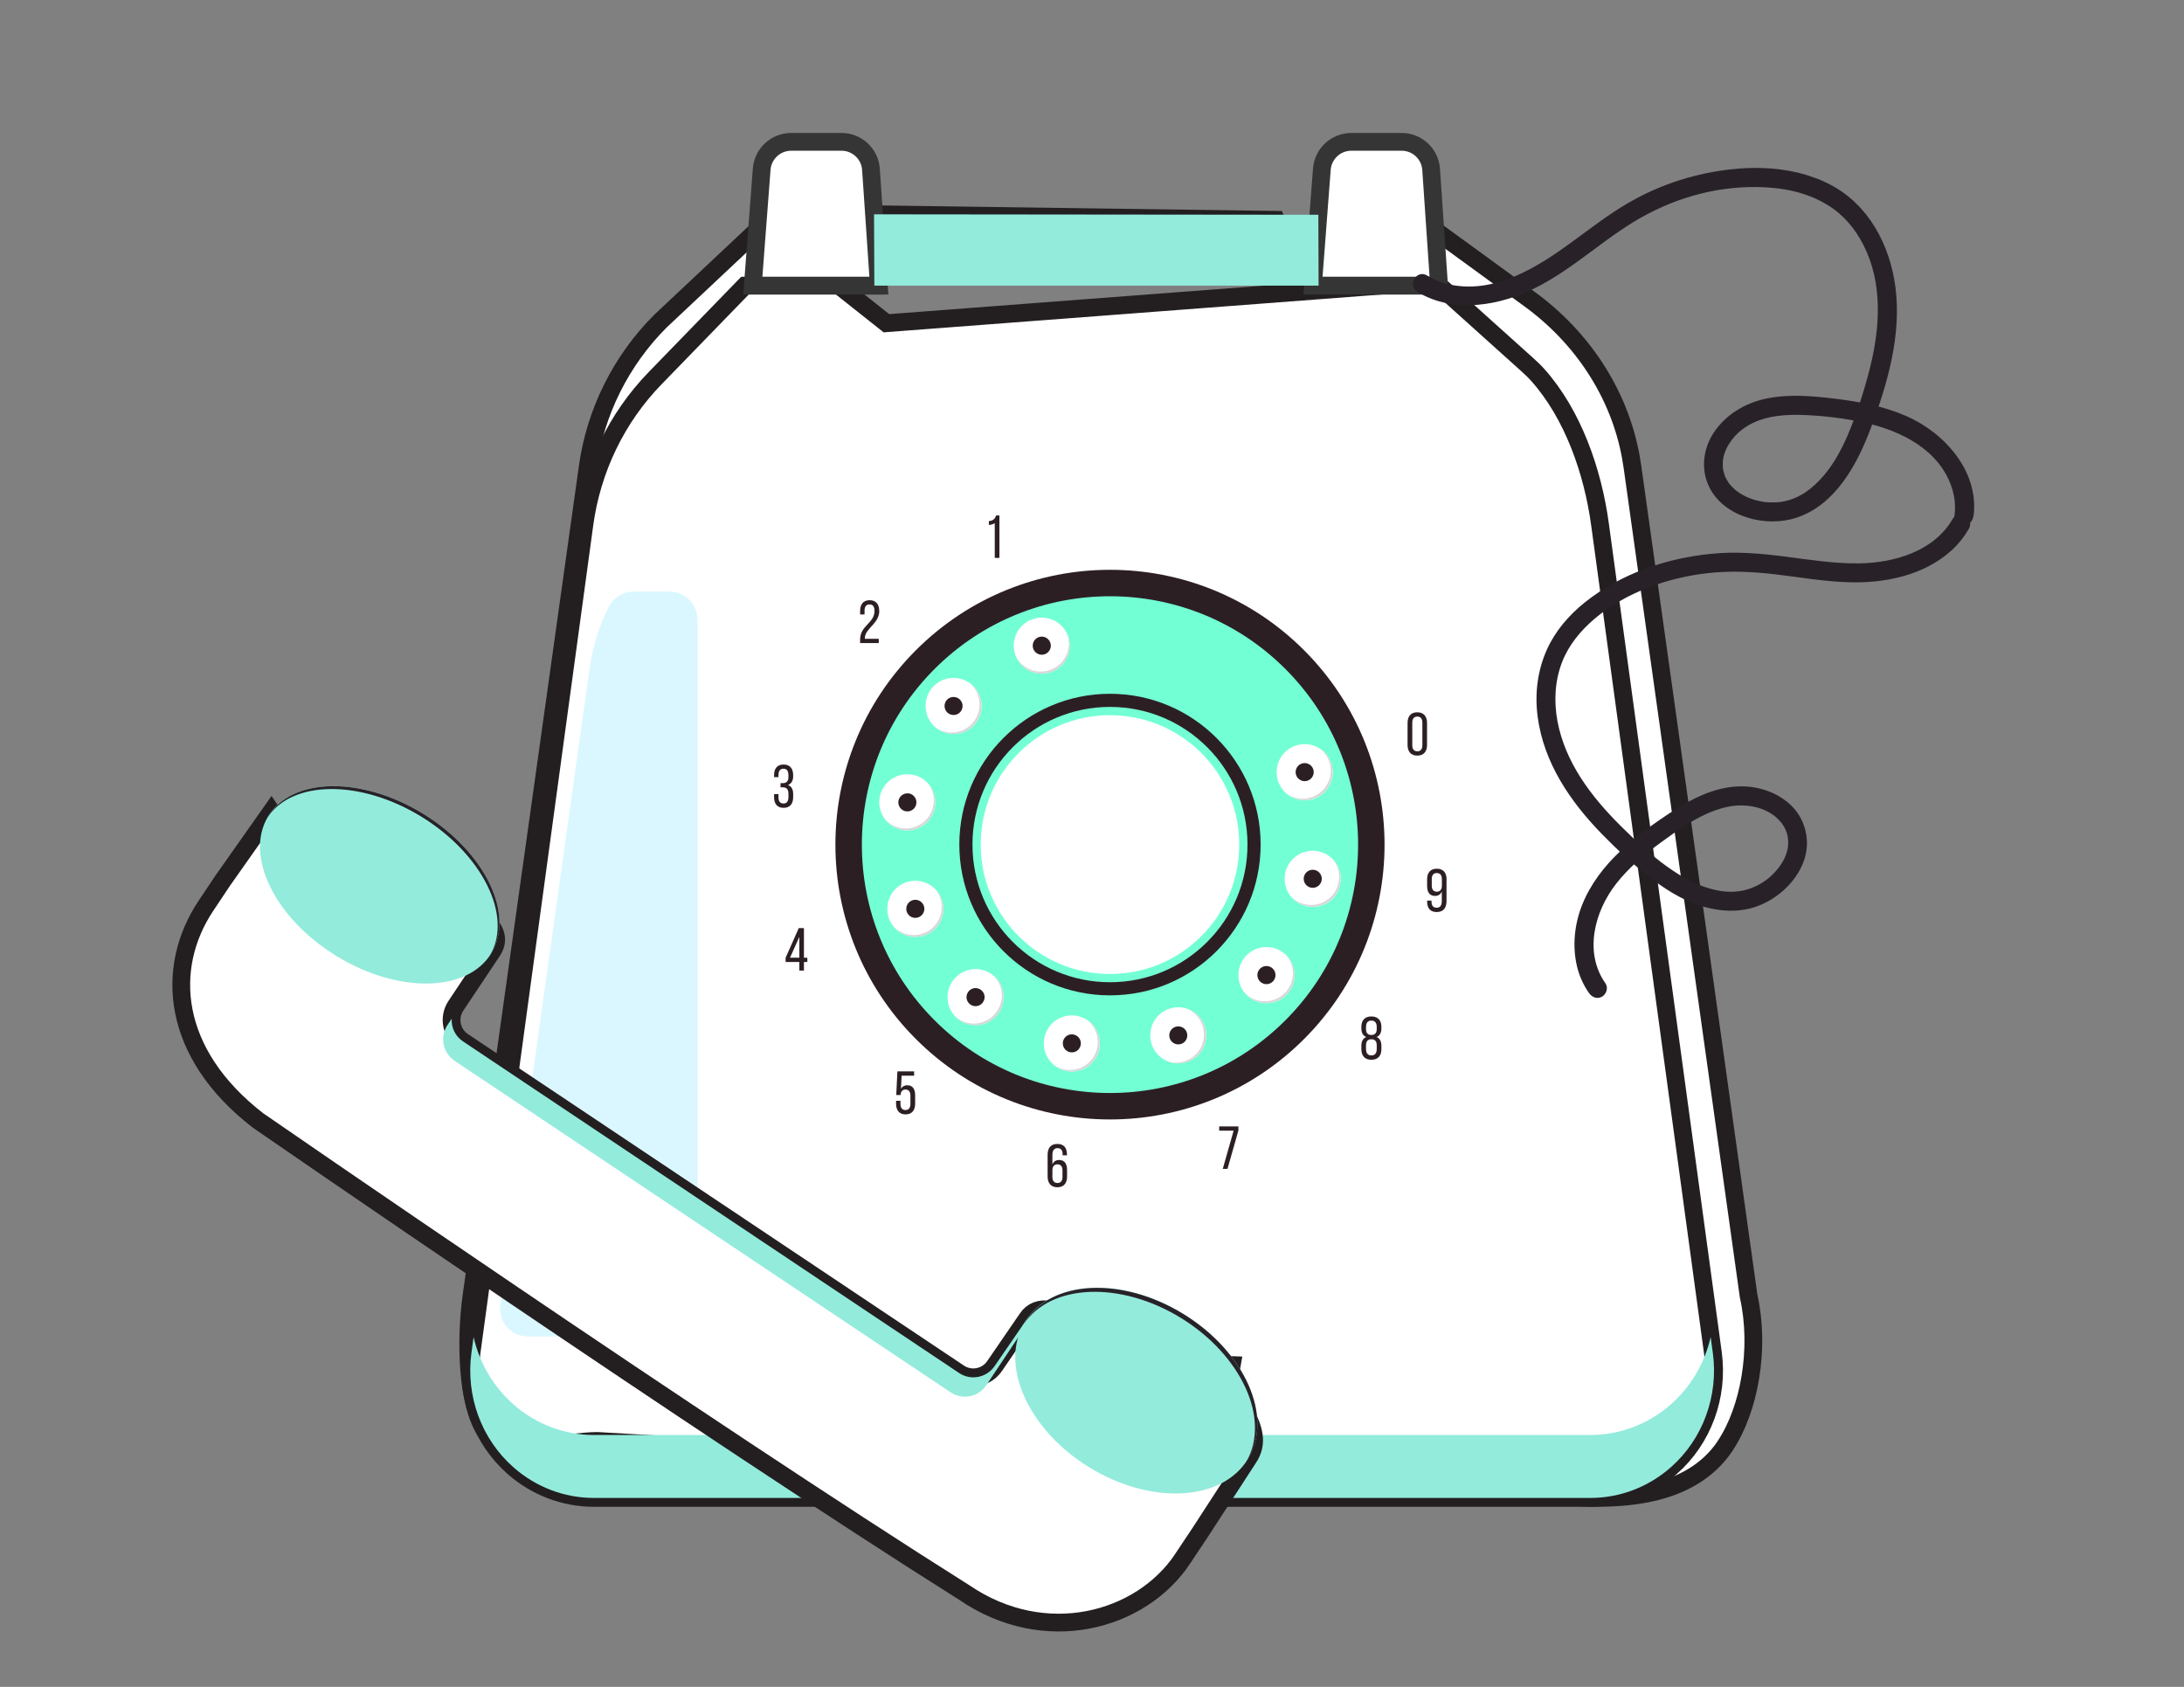 <svg width="123" height="95" viewBox="0 0 123 95" fill="none" xmlns="http://www.w3.org/2000/svg">
<rect x="0" y="0" width="123" height="95" fill="#808080" stroke="none"/>
<g clip-path="url(#clip0_8963_9962)">
<path d="M97.155 81.432C95.199 84.358 91.281 84.358 89.57 84.358L33.644 81.148C31.933 81.148 28.334 82.047 27.367 80.637C26.274 79.046 26.213 75.405 26.554 72.983L33.097 26.31C33.532 23.198 34.97 20.312 37.192 18.088L42.952 12.676L49.922 18.203L77.86 16.08L80.837 12.982L86.15 16.85C89.091 18.991 91.195 22.143 91.845 25.724C91.881 25.918 91.91 26.109 91.939 26.303L98.478 72.976C99.147 75.98 98.514 79.388 97.159 81.421L97.155 81.432Z" fill="white" stroke="#231F20" stroke-miterlimit="10"/>
<path d="M72.92 57.984C78.668 52.23 78.668 42.902 72.92 37.149C67.172 31.396 57.853 31.396 52.105 37.149C46.357 42.903 46.357 52.23 52.105 57.984C57.853 63.737 67.172 63.737 72.92 57.984Z" fill="#73FFD4" stroke="#2C1F23" stroke-width="1.49" stroke-miterlimit="10"/>
<path d="M59.23 34.885C60.046 35.194 60.453 36.108 60.143 36.922C59.834 37.739 58.921 38.145 58.108 37.836C57.292 37.526 56.886 36.612 57.195 35.799C57.505 34.982 58.418 34.575 59.23 34.885Z" fill="white"/>
<path d="M58.853 35.885C59.115 35.986 59.248 36.281 59.148 36.544C59.047 36.806 58.752 36.94 58.49 36.839C58.227 36.738 58.094 36.443 58.195 36.18C58.295 35.918 58.59 35.785 58.853 35.885Z" fill="#2C1F23"/>
<path d="M60.086 35.672C60.273 36.05 60.301 36.499 60.143 36.924C59.834 37.737 58.925 38.148 58.108 37.838C57.677 37.673 57.361 37.342 57.206 36.946C57.375 37.288 57.67 37.568 58.054 37.716C58.867 38.025 59.78 37.619 60.089 36.802C60.233 36.424 60.222 36.021 60.089 35.672H60.086Z" fill="#D8D8D8"/>
<path d="M53.453 38.197C54.312 38.056 55.124 38.643 55.261 39.503C55.401 40.363 54.815 41.176 53.956 41.313C53.097 41.453 52.284 40.867 52.148 40.007C52.008 39.147 52.593 38.333 53.453 38.197Z" fill="white"/>
<path d="M53.622 39.256C53.899 39.213 54.161 39.4 54.205 39.677C54.248 39.954 54.061 40.217 53.784 40.26C53.507 40.303 53.245 40.116 53.202 39.839C53.158 39.562 53.345 39.299 53.622 39.256Z" fill="#2C1F23"/>
<path d="M54.585 38.449C54.934 38.683 55.185 39.057 55.257 39.504C55.397 40.364 54.811 41.173 53.952 41.314C53.496 41.386 53.057 41.26 52.723 40.993C53.043 41.206 53.434 41.299 53.841 41.234C54.7 41.094 55.286 40.284 55.149 39.424C55.085 39.025 54.876 38.683 54.585 38.449Z" fill="#D8D8D8"/>
<path d="M51.249 43.609C52.115 43.692 52.752 44.462 52.669 45.333C52.586 46.2 51.817 46.837 50.947 46.754C50.08 46.671 49.444 45.901 49.527 45.03C49.609 44.163 50.379 43.526 51.249 43.609Z" fill="white"/>
<path d="M51.148 44.676C51.429 44.701 51.634 44.953 51.609 45.233C51.584 45.514 51.332 45.719 51.055 45.694C50.775 45.669 50.57 45.417 50.595 45.14C50.62 44.859 50.872 44.654 51.152 44.679L51.148 44.676Z" fill="#2C1F23"/>
<path d="M52.281 44.141C52.561 44.454 52.709 44.882 52.666 45.332C52.583 46.199 51.814 46.836 50.947 46.753C50.487 46.71 50.095 46.472 49.84 46.131C50.095 46.415 50.451 46.609 50.861 46.649C51.727 46.731 52.5 46.095 52.583 45.227C52.623 44.824 52.504 44.439 52.281 44.141Z" fill="#D8D8D8"/>
<path d="M51.63 49.603C52.5 49.647 53.169 50.388 53.126 51.262C53.083 52.133 52.342 52.803 51.468 52.759C50.598 52.716 49.929 51.975 49.973 51.1C50.016 50.23 50.756 49.56 51.63 49.603Z" fill="white"/>
<path d="M51.576 50.673C51.857 50.687 52.072 50.928 52.058 51.209C52.044 51.489 51.803 51.705 51.523 51.691C51.242 51.676 51.026 51.435 51.041 51.155C51.055 50.874 51.296 50.658 51.576 50.673Z" fill="#2C1F23"/>
<path d="M52.687 50.09C52.978 50.392 53.147 50.809 53.126 51.263C53.083 52.134 52.342 52.803 51.472 52.76C51.012 52.738 50.606 52.519 50.336 52.188C50.602 52.461 50.969 52.638 51.379 52.659C52.248 52.702 52.993 52.033 53.036 51.162C53.057 50.759 52.924 50.381 52.687 50.09Z" fill="#D8D8D8"/>
<path d="M54.851 54.577C55.721 54.526 56.465 55.192 56.515 56.063C56.566 56.934 55.901 57.679 55.031 57.729C54.16 57.779 53.416 57.114 53.366 56.243C53.316 55.372 53.981 54.627 54.851 54.577Z" fill="white"/>
<path d="M54.911 55.645C55.192 55.631 55.433 55.843 55.451 56.124C55.465 56.404 55.253 56.646 54.973 56.664C54.692 56.678 54.451 56.466 54.433 56.185C54.419 55.904 54.631 55.663 54.911 55.645Z" fill="#2C1F23"/>
<path d="M55.955 54.945C56.278 55.215 56.49 55.611 56.516 56.064C56.566 56.935 55.901 57.68 55.031 57.73C54.571 57.756 54.143 57.583 53.841 57.284C54.136 57.529 54.517 57.662 54.93 57.641C55.8 57.59 56.465 56.845 56.419 55.974C56.397 55.571 56.221 55.208 55.955 54.945Z" fill="#D8D8D8"/>
<path d="M60.964 60.223C61.77 59.891 62.154 58.968 61.822 58.161C61.491 57.354 60.568 56.969 59.762 57.301C58.956 57.633 58.572 58.556 58.903 59.363C59.235 60.17 60.157 60.555 60.964 60.223Z" fill="white"/>
<path d="M60.283 58.256C60.56 58.213 60.822 58.4 60.866 58.677C60.909 58.954 60.722 59.217 60.445 59.26C60.168 59.303 59.906 59.116 59.863 58.839C59.819 58.562 60.006 58.299 60.283 58.256Z" fill="#2C1F23"/>
<path d="M61.247 57.453C61.596 57.687 61.847 58.061 61.919 58.511C62.056 59.371 61.473 60.181 60.61 60.318C60.154 60.389 59.715 60.26 59.381 59.994C59.697 60.206 60.093 60.303 60.499 60.238C61.358 60.102 61.948 59.292 61.808 58.432C61.743 58.032 61.534 57.691 61.243 57.457L61.247 57.453Z" fill="#D8D8D8"/>
<path d="M65.665 56.886C66.449 56.505 67.394 56.829 67.776 57.613C68.157 58.398 67.833 59.344 67.049 59.726C66.266 60.107 65.32 59.783 64.939 58.999C64.558 58.214 64.882 57.268 65.665 56.886Z" fill="white"/>
<path d="M66.136 57.852C66.388 57.73 66.694 57.834 66.816 58.086C66.938 58.338 66.834 58.644 66.582 58.766C66.331 58.888 66.025 58.784 65.903 58.532C65.781 58.28 65.885 57.974 66.136 57.852Z" fill="#2C1F23"/>
<path d="M66.826 56.801C67.229 56.923 67.578 57.207 67.776 57.618C68.157 58.402 67.833 59.345 67.049 59.726C66.632 59.928 66.176 59.935 65.78 59.777C66.147 59.888 66.55 59.863 66.92 59.683C67.704 59.302 68.031 58.355 67.646 57.571C67.47 57.207 67.168 56.941 66.823 56.801H66.826Z" fill="#D8D8D8"/>
<path d="M71.375 53.333C72.245 53.362 72.931 54.089 72.903 54.963C72.874 55.834 72.147 56.521 71.274 56.492C70.4 56.464 69.717 55.737 69.746 54.862C69.775 53.991 70.501 53.304 71.375 53.333Z" fill="white"/>
<path d="M71.324 55.424C71.606 55.424 71.835 55.196 71.835 54.913C71.835 54.631 71.606 54.402 71.324 54.402C71.042 54.402 70.814 54.631 70.814 54.913C70.814 55.196 71.042 55.424 71.324 55.424Z" fill="#2C1F23"/>
<path d="M72.442 53.797C72.741 54.092 72.917 54.509 72.903 54.963C72.874 55.834 72.148 56.517 71.278 56.489C70.814 56.474 70.408 56.262 70.131 55.938C70.404 56.208 70.771 56.377 71.184 56.388C72.054 56.417 72.784 55.733 72.813 54.862C72.827 54.459 72.683 54.081 72.442 53.797Z" fill="#D8D8D8"/>
<path d="M73.995 47.911C74.865 47.947 75.544 48.682 75.508 49.556C75.472 50.431 74.739 51.107 73.865 51.071C72.996 51.035 72.316 50.301 72.352 49.426C72.388 48.556 73.121 47.876 73.995 47.911Z" fill="white"/>
<path d="M73.952 48.981C74.232 48.992 74.451 49.229 74.441 49.51C74.43 49.791 74.193 50.01 73.912 49.999C73.632 49.988 73.412 49.751 73.423 49.47C73.434 49.19 73.671 48.97 73.952 48.981Z" fill="#2C1F23"/>
<path d="M75.055 48.383C75.35 48.681 75.523 49.099 75.505 49.552C75.469 50.423 74.735 51.1 73.865 51.064C73.405 51.046 72.999 50.83 72.726 50.502C72.995 50.772 73.362 50.945 73.775 50.963C74.645 50.999 75.382 50.322 75.418 49.452C75.436 49.048 75.3 48.671 75.059 48.383H75.055Z" fill="#D8D8D8"/>
<path d="M73.233 41.926C74.096 41.789 74.901 42.379 75.038 43.243C75.174 44.107 74.585 44.913 73.722 45.049C72.859 45.186 72.054 44.596 71.917 43.732C71.781 42.869 72.37 42.063 73.233 41.926Z" fill="white"/>
<path d="M73.398 42.979C73.675 42.936 73.937 43.126 73.981 43.403C74.024 43.681 73.833 43.943 73.556 43.986C73.279 44.029 73.017 43.839 72.974 43.562C72.931 43.285 73.121 43.022 73.398 42.979Z" fill="#2C1F23"/>
<path d="M74.365 42.18C74.714 42.414 74.962 42.791 75.034 43.238C75.171 44.098 74.581 44.907 73.722 45.041C73.265 45.112 72.826 44.979 72.492 44.713C72.809 44.925 73.204 45.023 73.61 44.961C74.469 44.825 75.063 44.019 74.926 43.158C74.865 42.759 74.656 42.417 74.365 42.18Z" fill="#D8D8D8"/>
<path d="M79.272 40.714C79.272 40.347 79.452 40.113 79.819 40.113C80.186 40.113 80.369 40.351 80.369 40.714V41.949C80.369 42.316 80.189 42.553 79.819 42.553C79.449 42.553 79.272 42.312 79.272 41.949V40.714ZM79.538 41.967C79.538 42.182 79.632 42.312 79.823 42.312C80.013 42.312 80.106 42.182 80.106 41.967V40.703C80.106 40.484 80.017 40.354 79.823 40.354C79.628 40.354 79.538 40.484 79.538 40.703V41.967Z" fill="#2C1F23"/>
<path d="M56.023 29.463C55.933 29.517 55.818 29.56 55.692 29.564V29.344C55.951 29.333 56.041 29.193 56.102 29.027H56.286V31.42H56.023V29.463Z" fill="#2C1F23"/>
<path d="M49.52 34.405C49.52 35.125 48.711 35.388 48.707 35.938V35.974H49.491V36.215H48.441V36.01C48.441 35.237 49.25 35.089 49.25 34.413C49.25 34.168 49.168 34.038 48.97 34.038C48.772 34.038 48.69 34.179 48.69 34.391V34.603H48.441V34.409C48.441 34.042 48.61 33.801 48.977 33.801C49.344 33.801 49.516 34.042 49.516 34.405H49.52Z" fill="#2C1F23"/>
<path d="M44.67 43.656V43.717C44.67 43.962 44.569 44.138 44.379 44.21C44.58 44.285 44.67 44.465 44.67 44.706V44.89C44.67 45.257 44.501 45.495 44.13 45.495C43.76 45.495 43.595 45.253 43.595 44.89V44.724H43.843V44.904C43.843 45.12 43.933 45.25 44.123 45.25C44.314 45.25 44.404 45.124 44.404 44.879V44.696C44.404 44.458 44.303 44.346 44.102 44.339H43.958V44.102H44.116C44.292 44.095 44.404 43.983 44.404 43.774V43.666C44.404 43.422 44.317 43.292 44.123 43.292C43.929 43.292 43.843 43.425 43.843 43.641V43.764H43.595V43.656C43.595 43.289 43.764 43.055 44.13 43.055C44.497 43.055 44.67 43.292 44.67 43.656Z" fill="#2C1F23"/>
<path d="M45.277 54.176V54.659H45.018V54.176H44.245V53.935L44.986 52.266H45.277V53.935H45.468V54.176H45.277ZM44.493 53.932H45.018V52.762L44.493 53.932Z" fill="#2C1F23"/>
<path d="M50.742 61.315C50.817 61.185 50.936 61.117 51.098 61.117C51.407 61.117 51.54 61.343 51.54 61.685V62.153C51.54 62.52 51.367 62.758 51.001 62.758C50.634 62.758 50.465 62.517 50.465 62.153V61.991H50.713V62.168C50.713 62.383 50.803 62.513 50.993 62.513C51.184 62.513 51.274 62.383 51.274 62.168V61.703C51.274 61.487 51.184 61.358 50.993 61.358C50.846 61.358 50.749 61.441 50.724 61.613V61.667H50.476L50.54 60.336H51.482V60.577H50.778L50.742 61.311V61.315Z" fill="#2C1F23"/>
<path d="M60.093 65.019V65.062H59.845V65.001C59.845 64.785 59.755 64.659 59.561 64.659C59.367 64.659 59.27 64.789 59.27 65.044V65.581C59.334 65.415 59.464 65.325 59.654 65.325C59.96 65.325 60.096 65.548 60.096 65.894V66.257C60.096 66.624 59.917 66.862 59.55 66.862C59.183 66.862 59 66.621 59 66.257V65.037C59 64.659 59.169 64.422 59.55 64.422C59.931 64.422 60.089 64.656 60.089 65.019H60.093ZM59.27 65.915V66.275C59.27 66.491 59.359 66.621 59.554 66.621C59.748 66.621 59.838 66.491 59.838 66.275V65.915C59.838 65.699 59.744 65.57 59.554 65.57C59.363 65.57 59.27 65.699 59.27 65.915Z" fill="#2C1F23"/>
<path d="M69.476 63.675H68.663V63.434H69.745V63.667L69.13 65.827H68.864L69.476 63.675Z" fill="#2C1F23"/>
<path d="M77.799 57.832V57.908C77.799 58.149 77.713 58.329 77.526 58.401C77.723 58.48 77.799 58.667 77.799 58.908V59.085C77.799 59.455 77.608 59.682 77.234 59.682C76.861 59.682 76.67 59.452 76.67 59.085V58.908C76.67 58.667 76.745 58.484 76.947 58.401C76.753 58.325 76.67 58.153 76.67 57.908V57.832C76.67 57.462 76.864 57.242 77.234 57.242C77.605 57.242 77.799 57.465 77.799 57.832ZM76.932 57.836V57.951C76.932 58.185 77.044 58.286 77.234 58.286C77.425 58.286 77.536 58.181 77.536 57.951V57.836C77.536 57.591 77.425 57.476 77.234 57.476C77.044 57.476 76.932 57.588 76.932 57.836ZM76.932 58.872V59.074C76.932 59.319 77.04 59.437 77.234 59.437C77.428 59.437 77.533 59.322 77.536 59.074V58.872C77.536 58.638 77.436 58.527 77.234 58.527C77.033 58.527 76.932 58.638 76.932 58.872Z" fill="#2C1F23"/>
<path d="M81.466 49.523V50.743C81.466 51.12 81.297 51.362 80.912 51.362C80.528 51.362 80.373 51.124 80.373 50.761V50.718H80.621V50.779C80.621 50.995 80.715 51.12 80.905 51.12C81.11 51.12 81.2 50.991 81.2 50.739V50.203C81.135 50.368 81.006 50.455 80.815 50.455C80.51 50.455 80.373 50.235 80.373 49.89V49.523C80.373 49.156 80.549 48.922 80.919 48.922C81.29 48.922 81.47 49.159 81.47 49.523H81.466ZM80.635 49.512V49.872C80.635 50.088 80.729 50.217 80.919 50.217C81.11 50.217 81.204 50.088 81.204 49.872V49.512C81.204 49.292 81.114 49.167 80.919 49.167C80.725 49.167 80.635 49.292 80.635 49.512Z" fill="#2C1F23"/>
<g style="mix-blend-mode:multiply" opacity="0.3">
<path d="M39.288 34.892V73.684C39.288 74.555 38.583 75.264 37.709 75.264H29.732C28.804 75.264 28.053 74.454 28.179 73.533C28.179 73.526 28.179 73.522 28.179 73.515L33.208 37.617C33.377 36.404 33.748 35.238 34.291 34.158C34.553 33.637 35.103 33.316 35.685 33.316H37.706C38.576 33.316 39.284 34.022 39.284 34.896L39.288 34.892Z" fill="#83E5FF"/>
</g>
<path d="M94.099 82.633C92.838 83.745 91.231 84.357 89.57 84.357H33.446C31.785 84.357 30.178 83.745 28.916 82.633C27.115 81.043 26.224 78.617 26.554 76.195L32.914 29.523C33.338 26.41 34.733 23.524 36.894 21.3L41.956 16.086H49.401L49.502 12.07L71.871 12.38L73.622 16.086H81.067L86.021 20.541C86.222 20.721 86.42 20.908 86.6 21.11C88.585 23.33 89.703 26.543 90.109 29.523L96.469 76.195C96.799 78.617 95.908 81.043 94.107 82.633H94.099Z" stroke="#231F20" stroke-miterlimit="10"/>
<path d="M94.099 82.631C92.837 83.746 91.23 84.358 89.569 84.358H33.446C31.781 84.358 30.178 83.746 28.916 82.631C27.111 81.04 26.223 78.615 26.55 76.193L26.672 75.297C27.003 76.754 27.78 78.089 28.916 79.09C30.178 80.202 31.781 80.813 33.446 80.813H89.569C91.23 80.813 92.837 80.202 94.099 79.09C95.235 78.089 96.012 76.754 96.342 75.297L96.465 76.193C96.792 78.615 95.904 81.04 94.099 82.631Z" fill="#93EBDC"/>
<path d="M42.398 16.085L42.897 9.528C42.962 8.661 43.688 7.988 44.558 7.988H47.391C48.268 7.988 48.995 8.668 49.052 9.543L49.498 16.085H42.398Z" fill="white" stroke="#353535" stroke-miterlimit="10"/>
<path d="M73.945 16.085L74.445 9.528C74.51 8.661 75.236 7.988 76.106 7.988H78.939C79.816 7.988 80.542 8.668 80.6 9.543L81.046 16.085H73.945Z" fill="white" stroke="#353535" stroke-miterlimit="10"/>
<path d="M74.261 16.086H49.243L49.225 12.07L74.247 12.095L74.261 16.086Z" fill="#93EBDC"/>
<path d="M62.513 54.851C66.533 54.851 69.793 51.589 69.793 47.564C69.793 43.54 66.533 40.277 62.513 40.277C58.492 40.277 55.232 43.54 55.232 47.564C55.232 51.589 58.492 54.851 62.513 54.851Z" fill="white"/>
<path d="M62.513 55.685C66.994 55.685 70.627 52.049 70.627 47.563C70.627 43.078 66.994 39.441 62.513 39.441C58.031 39.441 54.398 43.078 54.398 47.563C54.398 52.049 58.031 55.685 62.513 55.685Z" stroke="#2C1F23" stroke-width="0.74" stroke-miterlimit="10"/>
<path d="M111.154 29.029C111.449 26.524 109.504 24.362 107.343 23.422C106.103 22.883 104.78 22.631 103.443 22.465C102.105 22.3 100.782 22.177 99.474 22.447C98.273 22.695 97.173 23.358 96.497 24.394C95.9 25.315 95.778 26.492 96.285 27.474C97.144 29.144 99.47 29.709 101.156 29.162C103.385 28.439 104.608 26.125 105.377 24.074C106.308 21.598 107.095 18.856 106.75 16.186C106.445 13.811 105.244 11.515 103.054 10.385C100.761 9.201 97.957 9.284 95.508 9.889C94.189 10.212 92.909 10.731 91.733 11.411C90.558 12.091 89.576 12.868 88.526 13.631C86.632 15.013 84.331 16.474 81.879 16.067C81.34 15.977 80.833 15.797 80.366 15.513C79.776 15.157 79.237 16.081 79.826 16.438C81.894 17.69 84.496 17.219 86.546 16.175C88.771 15.042 90.558 13.224 92.769 12.062C94.98 10.9 97.392 10.371 99.801 10.576C100.879 10.666 101.962 10.957 102.893 11.522C103.824 12.087 104.478 12.875 104.953 13.811C106.031 15.93 105.887 18.399 105.33 20.655C105.035 21.85 104.654 23.034 104.198 24.174C103.827 25.099 103.346 26.049 102.695 26.801C102.044 27.553 101.332 28.064 100.462 28.237C100.408 28.248 100.358 28.255 100.304 28.266C100.412 28.248 100.239 28.273 100.236 28.273C100.146 28.28 100.06 28.288 99.97 28.291C99.862 28.291 99.754 28.291 99.65 28.291C99.596 28.291 99.542 28.284 99.488 28.28C99.47 28.28 99.265 28.255 99.366 28.27C99.172 28.241 98.981 28.198 98.794 28.144C98.701 28.115 98.611 28.082 98.521 28.05C98.499 28.043 98.395 28 98.481 28.036C98.417 28.011 98.356 27.978 98.294 27.949C98.129 27.867 97.967 27.769 97.816 27.658C97.683 27.561 97.892 27.723 97.766 27.618C97.73 27.586 97.691 27.553 97.655 27.521C97.572 27.442 97.493 27.359 97.417 27.273C97.406 27.258 97.356 27.194 97.41 27.266C97.381 27.226 97.353 27.186 97.327 27.147C97.273 27.064 97.227 26.981 97.184 26.895C97.176 26.884 97.119 26.737 97.158 26.845C97.144 26.805 97.13 26.769 97.119 26.729C97.087 26.625 97.061 26.521 97.04 26.413C97.011 26.258 97.04 26.514 97.033 26.352C97.033 26.29 97.025 26.229 97.025 26.168C97.025 26.114 97.025 26.06 97.029 26.006C97.029 25.995 97.04 25.862 97.033 25.927C97.061 25.675 97.155 25.412 97.255 25.215C97.464 24.808 97.766 24.455 98.122 24.185C99.039 23.484 100.229 23.34 101.365 23.365C102.576 23.394 103.813 23.541 104.999 23.8C107.095 24.257 109.306 25.373 109.957 27.575C110.101 28.057 110.137 28.518 110.076 29.032C110.043 29.32 110.345 29.569 110.611 29.569C110.928 29.569 111.111 29.32 111.147 29.032L111.154 29.029Z" fill="#282228"/>
<path d="M66.607 87.784C64.26 91.303 58.867 92.79 54.323 89.695C39.766 80.533 14.539 63.106 14.539 63.106C9.632 59.32 9.265 54.509 11.595 51.015L12.537 49.604L15.283 45.707C17.282 48.676 18.034 48.787 19.759 49.939L23.408 49.352C25.13 50.504 28.88 51.835 27.73 53.562L25.677 56.639C25.231 57.305 25.411 58.208 26.076 58.651L54.01 77.32C54.675 77.766 55.577 77.586 56.02 76.92L57.849 74.254C59 72.53 62.408 75.535 64.13 76.686L69.368 76.874C69.023 78.766 71.471 80.375 70.321 82.099L67.549 86.366L66.607 87.777V87.784Z" fill="white" stroke="#231F20" stroke-miterlimit="10"/>
<path d="M68.897 77.965L62.807 73.895C61.081 72.74 58.752 73.208 57.598 74.932L55.548 78.008C55.103 78.678 54.204 78.854 53.535 78.408L25.601 59.739C24.936 59.293 24.756 58.393 25.202 57.724L25.439 57.371C25.411 57.868 25.637 58.357 26.079 58.649L54.013 77.321C54.678 77.767 55.574 77.587 56.023 76.922L57.72 74.453C58.87 72.726 59.805 74.356 61.527 75.507L65.723 75.77" fill="#93EBDC"/>
<path d="M70.275 82.177C71.74 79.791 70.117 76.127 66.65 73.994C63.182 71.86 59.183 72.065 57.718 74.45C56.253 76.836 57.876 80.499 61.344 82.633C64.812 84.766 68.81 84.562 70.275 82.177Z" fill="#93EBDC"/>
<path d="M70.277 82.189C70.249 82.229 70.227 82.272 70.198 82.308C71.561 79.922 69.932 76.331 66.517 74.226C63.105 72.128 59.186 72.29 57.662 74.564C57.68 74.528 57.702 74.492 57.72 74.46C59.183 72.074 63.184 71.869 66.653 74.003C70.119 76.137 71.741 79.8 70.277 82.186V82.189Z" fill="#282228"/>
<path d="M27.664 53.694C29.02 51.486 27.308 47.967 23.84 45.833C20.372 43.699 16.462 43.76 15.106 45.967C13.751 48.175 15.462 51.694 18.93 53.828C22.398 55.962 26.308 55.901 27.664 53.694Z" fill="#93EBDC"/>
<path d="M27.664 53.699C27.643 53.735 27.621 53.767 27.596 53.803C28.894 51.594 27.179 48.118 23.742 45.998C20.316 43.893 16.466 43.922 15.063 46.041C15.074 46.02 15.089 45.995 15.107 45.97C16.462 43.76 20.373 43.703 23.843 45.836C27.308 47.97 29.023 51.49 27.664 53.699Z" fill="#282228"/>
<path d="M90.428 55.394C89.192 53.66 89.788 51.331 91.036 49.748C91.733 48.863 92.61 48.122 93.52 47.459C94.43 46.797 95.461 46.045 96.569 45.646C97.068 45.466 97.575 45.351 98.104 45.358C98.532 45.365 98.988 45.452 99.359 45.614C99.563 45.703 99.765 45.815 99.941 45.952C100.042 46.031 100.268 46.254 100.344 46.358C100.613 46.729 100.721 47.089 100.707 47.503C100.703 47.704 100.681 47.823 100.606 48.06C100.538 48.273 100.473 48.406 100.34 48.622C100.131 48.96 99.808 49.309 99.488 49.543C98.704 50.119 97.849 50.324 96.889 50.173C95.774 49.996 94.771 49.439 93.865 48.787C92.959 48.136 92.078 47.312 91.262 46.499C89.616 44.861 88.153 42.947 87.714 40.612C87.505 39.496 87.567 38.316 87.987 37.254C88.361 36.308 89.03 35.505 89.795 34.854C91.532 33.375 93.897 32.537 96.141 32.281C97.428 32.133 98.715 32.195 100.002 32.346C101.354 32.508 102.698 32.742 104.057 32.788C106.128 32.864 108.371 32.414 109.939 30.968C110.313 30.622 110.633 30.215 110.884 29.78C111.23 29.183 110.306 28.643 109.96 29.24C108.929 31.029 106.703 31.695 104.73 31.727C103.317 31.748 101.918 31.522 100.52 31.342C99.121 31.162 97.769 31.05 96.385 31.187C93.836 31.435 91.269 32.313 89.253 33.926C88.365 34.635 87.588 35.538 87.121 36.578C86.589 37.762 86.43 39.061 86.596 40.342C86.934 42.951 88.436 45.146 90.234 46.988C91.115 47.891 92.05 48.751 93.053 49.514C94.056 50.277 95.12 50.892 96.321 51.155C97.521 51.418 98.632 51.306 99.66 50.709C100.581 50.176 101.368 49.302 101.659 48.266C101.951 47.229 101.634 46.053 100.818 45.304C100.002 44.556 98.87 44.224 97.787 44.293C96.493 44.376 95.303 44.969 94.232 45.664C93.16 46.358 92.147 47.089 91.237 47.949C90.328 48.809 89.569 49.798 89.105 50.957C88.674 52.037 88.544 53.267 88.81 54.404C88.94 54.952 89.174 55.477 89.497 55.934C89.666 56.168 89.964 56.283 90.231 56.125C90.464 55.988 90.59 55.628 90.421 55.391L90.428 55.394Z" fill="#282228"/>
</g>
<defs>
<clipPath id="clip0_8963_9962">
<rect width="123" height="95" fill="white"/>
</clipPath>
</defs>
</svg>
